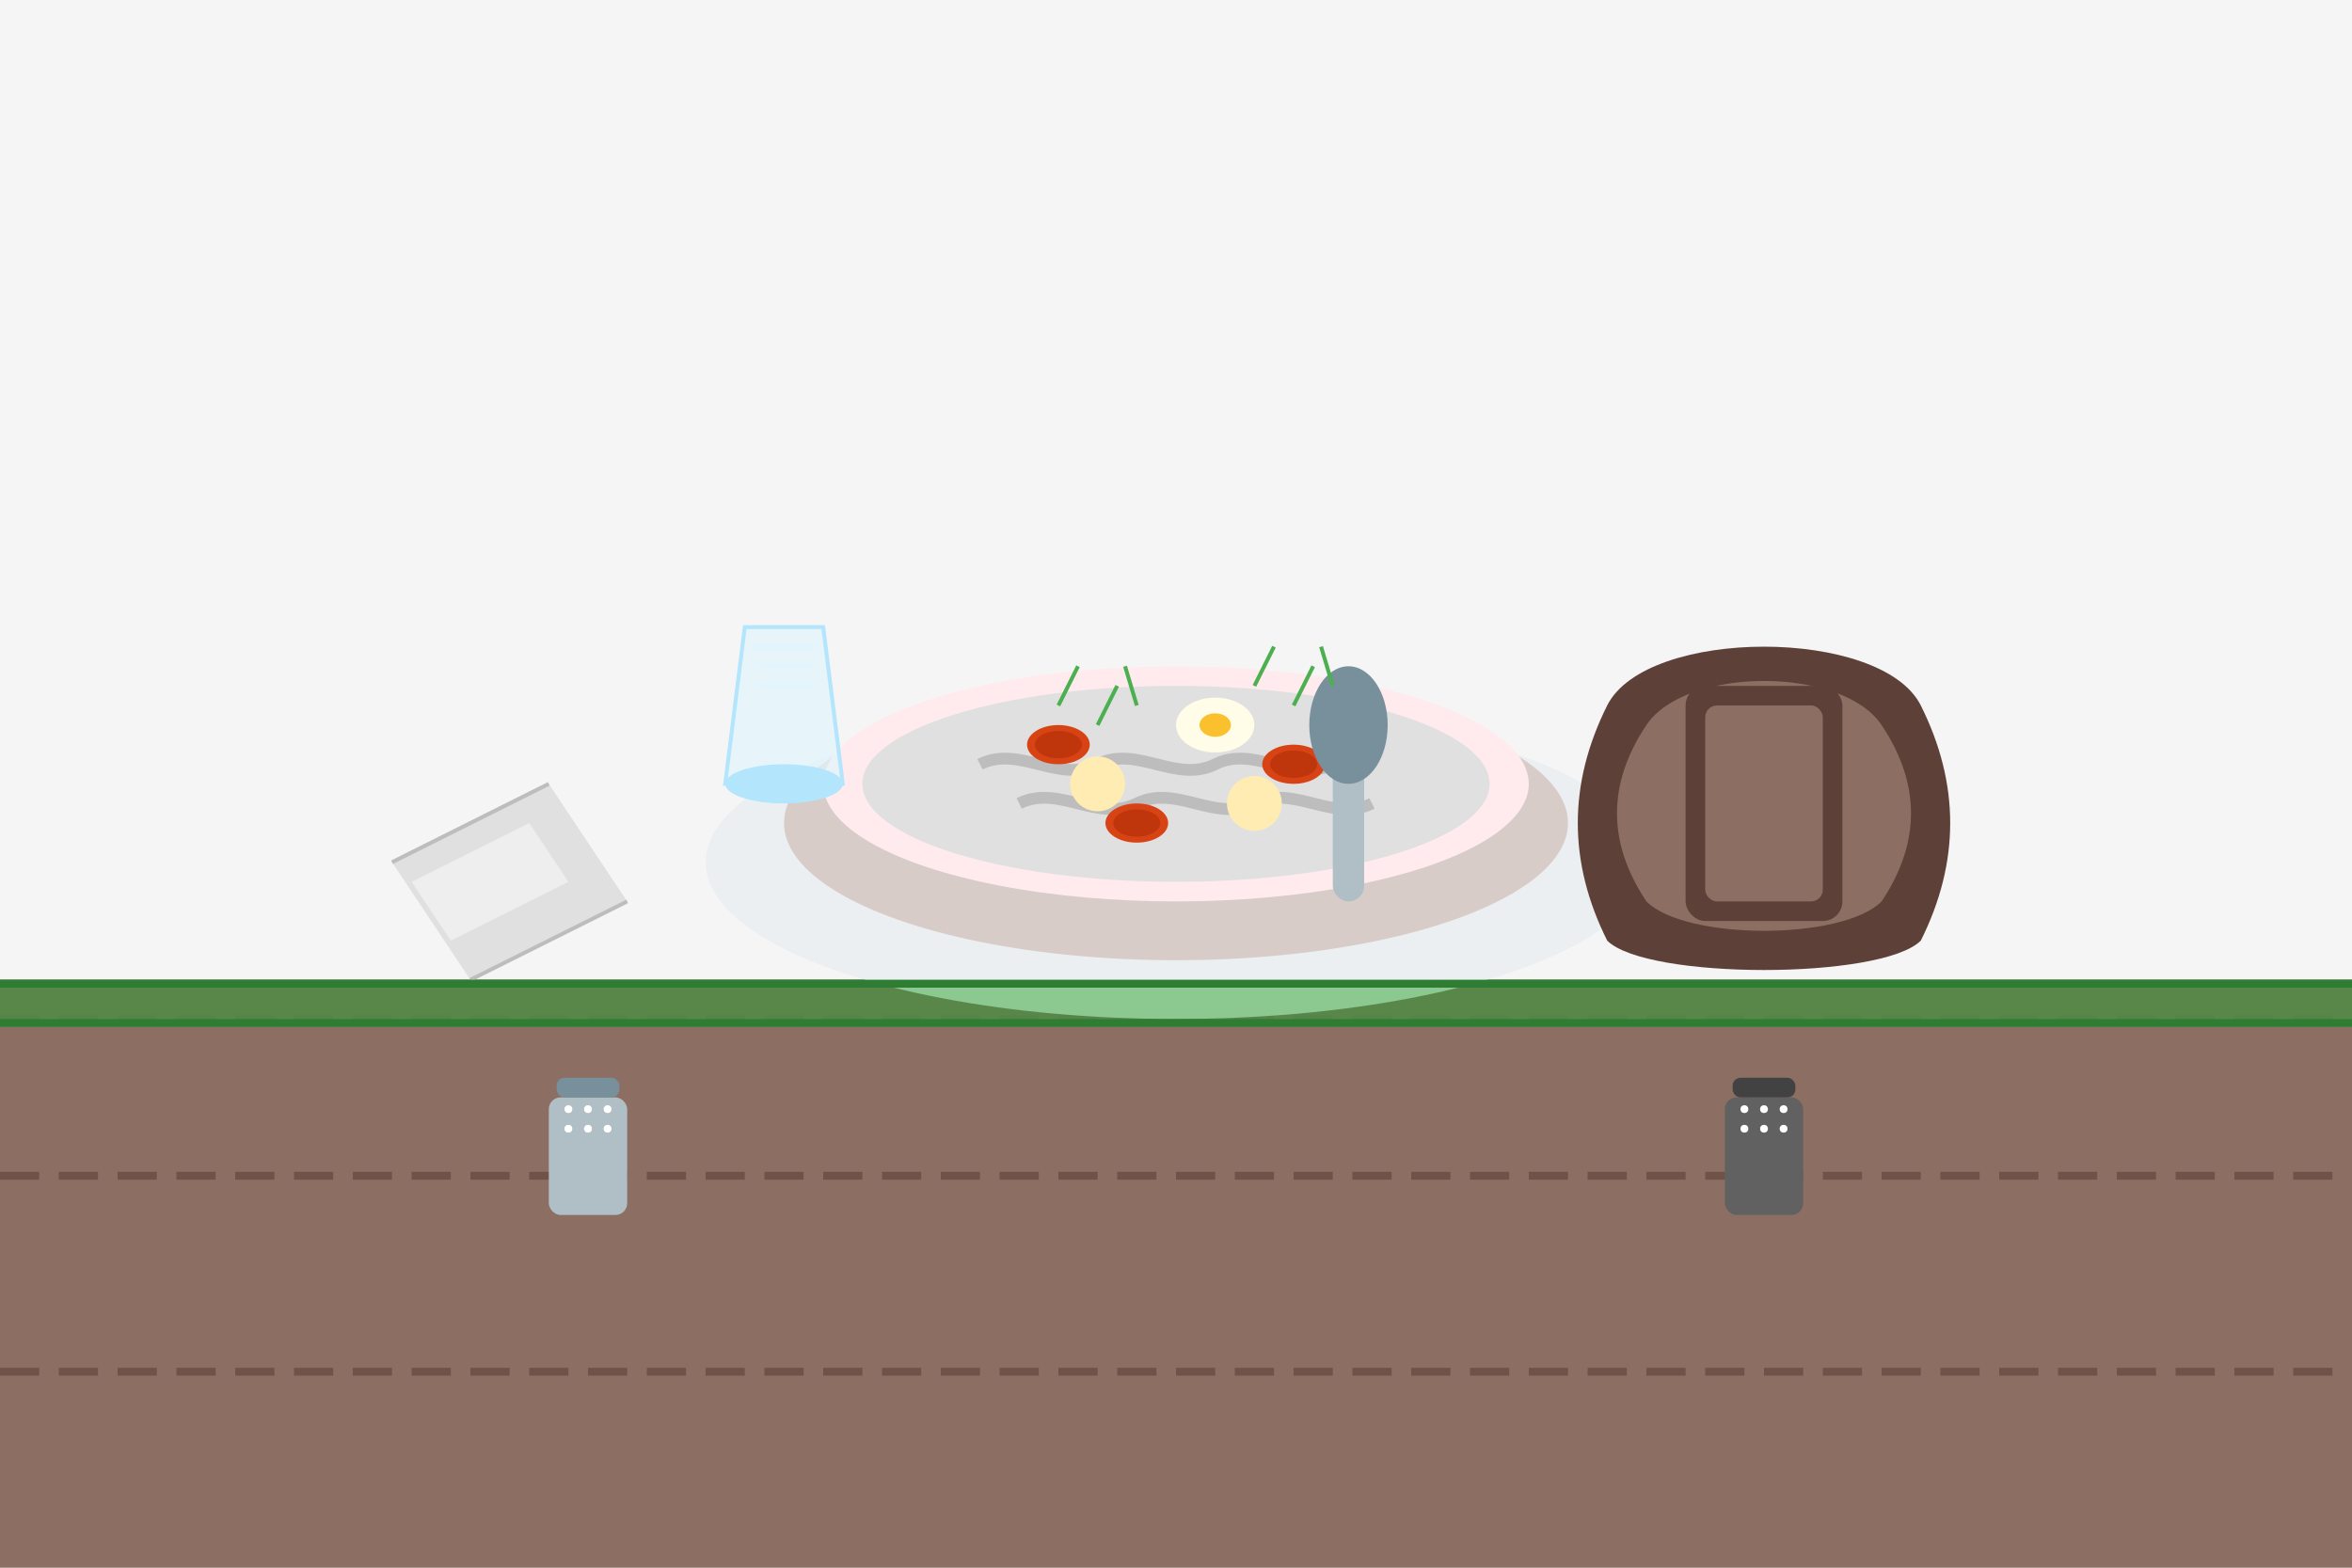 <svg xmlns="http://www.w3.org/2000/svg" width="600" height="400" viewBox="0 0 600 400">
  <!-- Background -->
  <rect width="600" height="400" fill="#F5F5F5" />
  
  <!-- Wooden Table -->
  <rect y="250" width="600" height="150" fill="#8D6E63" />
  <rect y="250" width="600" height="10" fill="#6D4C41" />
  <path d="M0,260 L600,260 M0,300 L600,300 M0,350 L600,350" stroke="#5D4037" stroke-width="2" stroke-dasharray="10,5" opacity="0.6" />
  
  <!-- Bowl with Żurek -->
  <ellipse cx="300" cy="220" rx="120" ry="40" fill="#ECEFF1" />
  <ellipse cx="300" cy="210" rx="100" ry="35" fill="#D7CCC8" />
  <ellipse cx="300" cy="200" rx="90" ry="30" fill="#FFEBEE" />
  
  <!-- Żurek Soup -->
  <ellipse cx="300" cy="200" rx="80" ry="25" fill="#E0E0E0" />
  
  <!-- Soup Details -->
  <path d="M250,195 C260,190 270,200 280,195 C290,190 300,200 310,195 C320,190 330,200 340,195" stroke="#BDBDBD" stroke-width="3" fill="none" />
  <path d="M260,205 C270,200 280,210 290,205 C300,200 310,210 320,205 C330,200 340,210 350,205" stroke="#BDBDBD" stroke-width="3" fill="none" />
  
  <!-- Soup Ingredients -->
  <g transform="translate(270, 190)">
    <!-- Sausage pieces -->
    <ellipse cx="0" cy="0" rx="8" ry="5" fill="#D84315" />
    <ellipse cx="0" cy="0" rx="6" ry="3.5" fill="#BF360C" />
  </g>
  
  <g transform="translate(330, 195)">
    <!-- Sausage pieces -->
    <ellipse cx="0" cy="0" rx="8" ry="5" fill="#D84315" />
    <ellipse cx="0" cy="0" rx="6" ry="3.5" fill="#BF360C" />
  </g>
  
  <g transform="translate(290, 210)">
    <!-- Sausage pieces -->
    <ellipse cx="0" cy="0" rx="8" ry="5" fill="#D84315" />
    <ellipse cx="0" cy="0" rx="6" ry="3.5" fill="#BF360C" />
  </g>
  
  <g transform="translate(310, 185)">
    <!-- Egg halves -->
    <ellipse cx="0" cy="0" rx="10" ry="7" fill="#FFFDE7" />
    <ellipse cx="0" cy="0" rx="4" ry="3" fill="#FBC02D" />
  </g>
  
  <g transform="translate(280, 200)">
    <!-- Potatoes -->
    <circle cx="0" cy="0" r="7" fill="#FFECB3" />
  </g>
  
  <g transform="translate(320, 205)">
    <!-- Potatoes -->
    <circle cx="0" cy="0" r="7" fill="#FFECB3" />
  </g>
  
  <!-- Bread on Side -->
  <g transform="translate(450, 200)">
    <!-- Rye Bread -->
    <path d="M-40,-20 C-30,-40 30,-40 40,-20 C50,0 50,20 40,40 C30,50 -30,50 -40,40 C-50,20 -50,0 -40,-20" fill="#5D4037" />
    <path d="M-30,-15 C-20,-30 20,-30 30,-15 C40,0 40,15 30,30 C20,40 -20,40 -30,30 C-40,15 -40,0 -30,-15" fill="#8D6E63" />
    
    <!-- Bread Slices -->
    <rect x="-20" y="-25" width="40" height="60" rx="5" ry="5" fill="#5D4037" />
    <rect x="-15" y="-20" width="30" height="50" rx="3" ry="3" fill="#8D6E63" />
  </g>
  
  <!-- Spoon in Soup -->
  <g transform="translate(340, 190)">
    <rect x="0" y="0" width="8" height="40" rx="4" ry="4" fill="#B0BEC5" />
    <ellipse cx="4" cy="-5" rx="10" ry="15" fill="#78909C" />
  </g>
  
  <!-- Herbs garnish -->
  <path d="M270,180 L275,170 M280,185 L285,175 M290,180 L287,170" stroke="#4CAF50" stroke-width="1" />
  <path d="M320,175 L325,165 M330,180 L335,170 M340,175 L337,165" stroke="#4CAF50" stroke-width="1" />
  
  <!-- Traditional Polish Table Decor -->
  <g transform="translate(150, 300)">
    <!-- Salt shaker -->
    <rect x="-10" y="-20" width="20" height="30" rx="3" ry="3" fill="#B0BEC5" />
    <rect x="-8" y="-25" width="16" height="5" rx="2" ry="2" fill="#78909C" />
    <circle cx="-5" cy="-17" r="1" fill="white" />
    <circle cx="0" cy="-17" r="1" fill="white" />
    <circle cx="5" cy="-17" r="1" fill="white" />
    <circle cx="-5" cy="-12" r="1" fill="white" />
    <circle cx="0" cy="-12" r="1" fill="white" />
    <circle cx="5" cy="-12" r="1" fill="white" />
  </g>
  
  <g transform="translate(450, 300)">
    <!-- Pepper shaker -->
    <rect x="-10" y="-20" width="20" height="30" rx="3" ry="3" fill="#616161" />
    <rect x="-8" y="-25" width="16" height="5" rx="2" ry="2" fill="#424242" />
    <circle cx="-5" cy="-17" r="1" fill="white" />
    <circle cx="0" cy="-17" r="1" fill="white" />
    <circle cx="5" cy="-17" r="1" fill="white" />
    <circle cx="-5" cy="-12" r="1" fill="white" />
    <circle cx="0" cy="-12" r="1" fill="white" />
    <circle cx="5" cy="-12" r="1" fill="white" />
  </g>
  
  <!-- Glass with water -->
  <g transform="translate(200, 200)">
    <path d="M-15,0 L-10,-40 L10,-40 L15,0 Z" fill="#E1F5FE" opacity="0.7" />
    <path d="M-15,0 L-10,-40 L10,-40 L15,0 Z" fill="none" stroke="#B3E5FC" stroke-width="1" />
    <ellipse cx="0" cy="0" rx="15" ry="5" fill="#B3E5FC" />
    <path d="M-8,-35 L8,-35 M-7,-30 L7,-30 M-7,-25 L7,-25" stroke="#E1F5FE" stroke-width="1" />
  </g>
  
  <!-- Cloth Napkin -->
  <g transform="translate(100, 220)">
    <path d="M0,0 L40,-20 L60,10 L20,30 Z" fill="#E0E0E0" />
    <path d="M5,5 L35,-10 L45,5 L15,20 Z" fill="#EEEEEE" />
    <path d="M0,0 L40,-20 M60,10 L20,30" stroke="#BDBDBD" stroke-width="1" fill="none" />
  </g>
  
  <!-- Traditional Polish tablecloth pattern -->
  <rect x="0" y="250" width="600" height="12" fill="#4CAF50" opacity="0.6" />
  <rect x="0" y="250" width="600" height="2" fill="#2E7D32" />
  <rect x="0" y="260" width="600" height="2" fill="#2E7D32" />
</svg>
